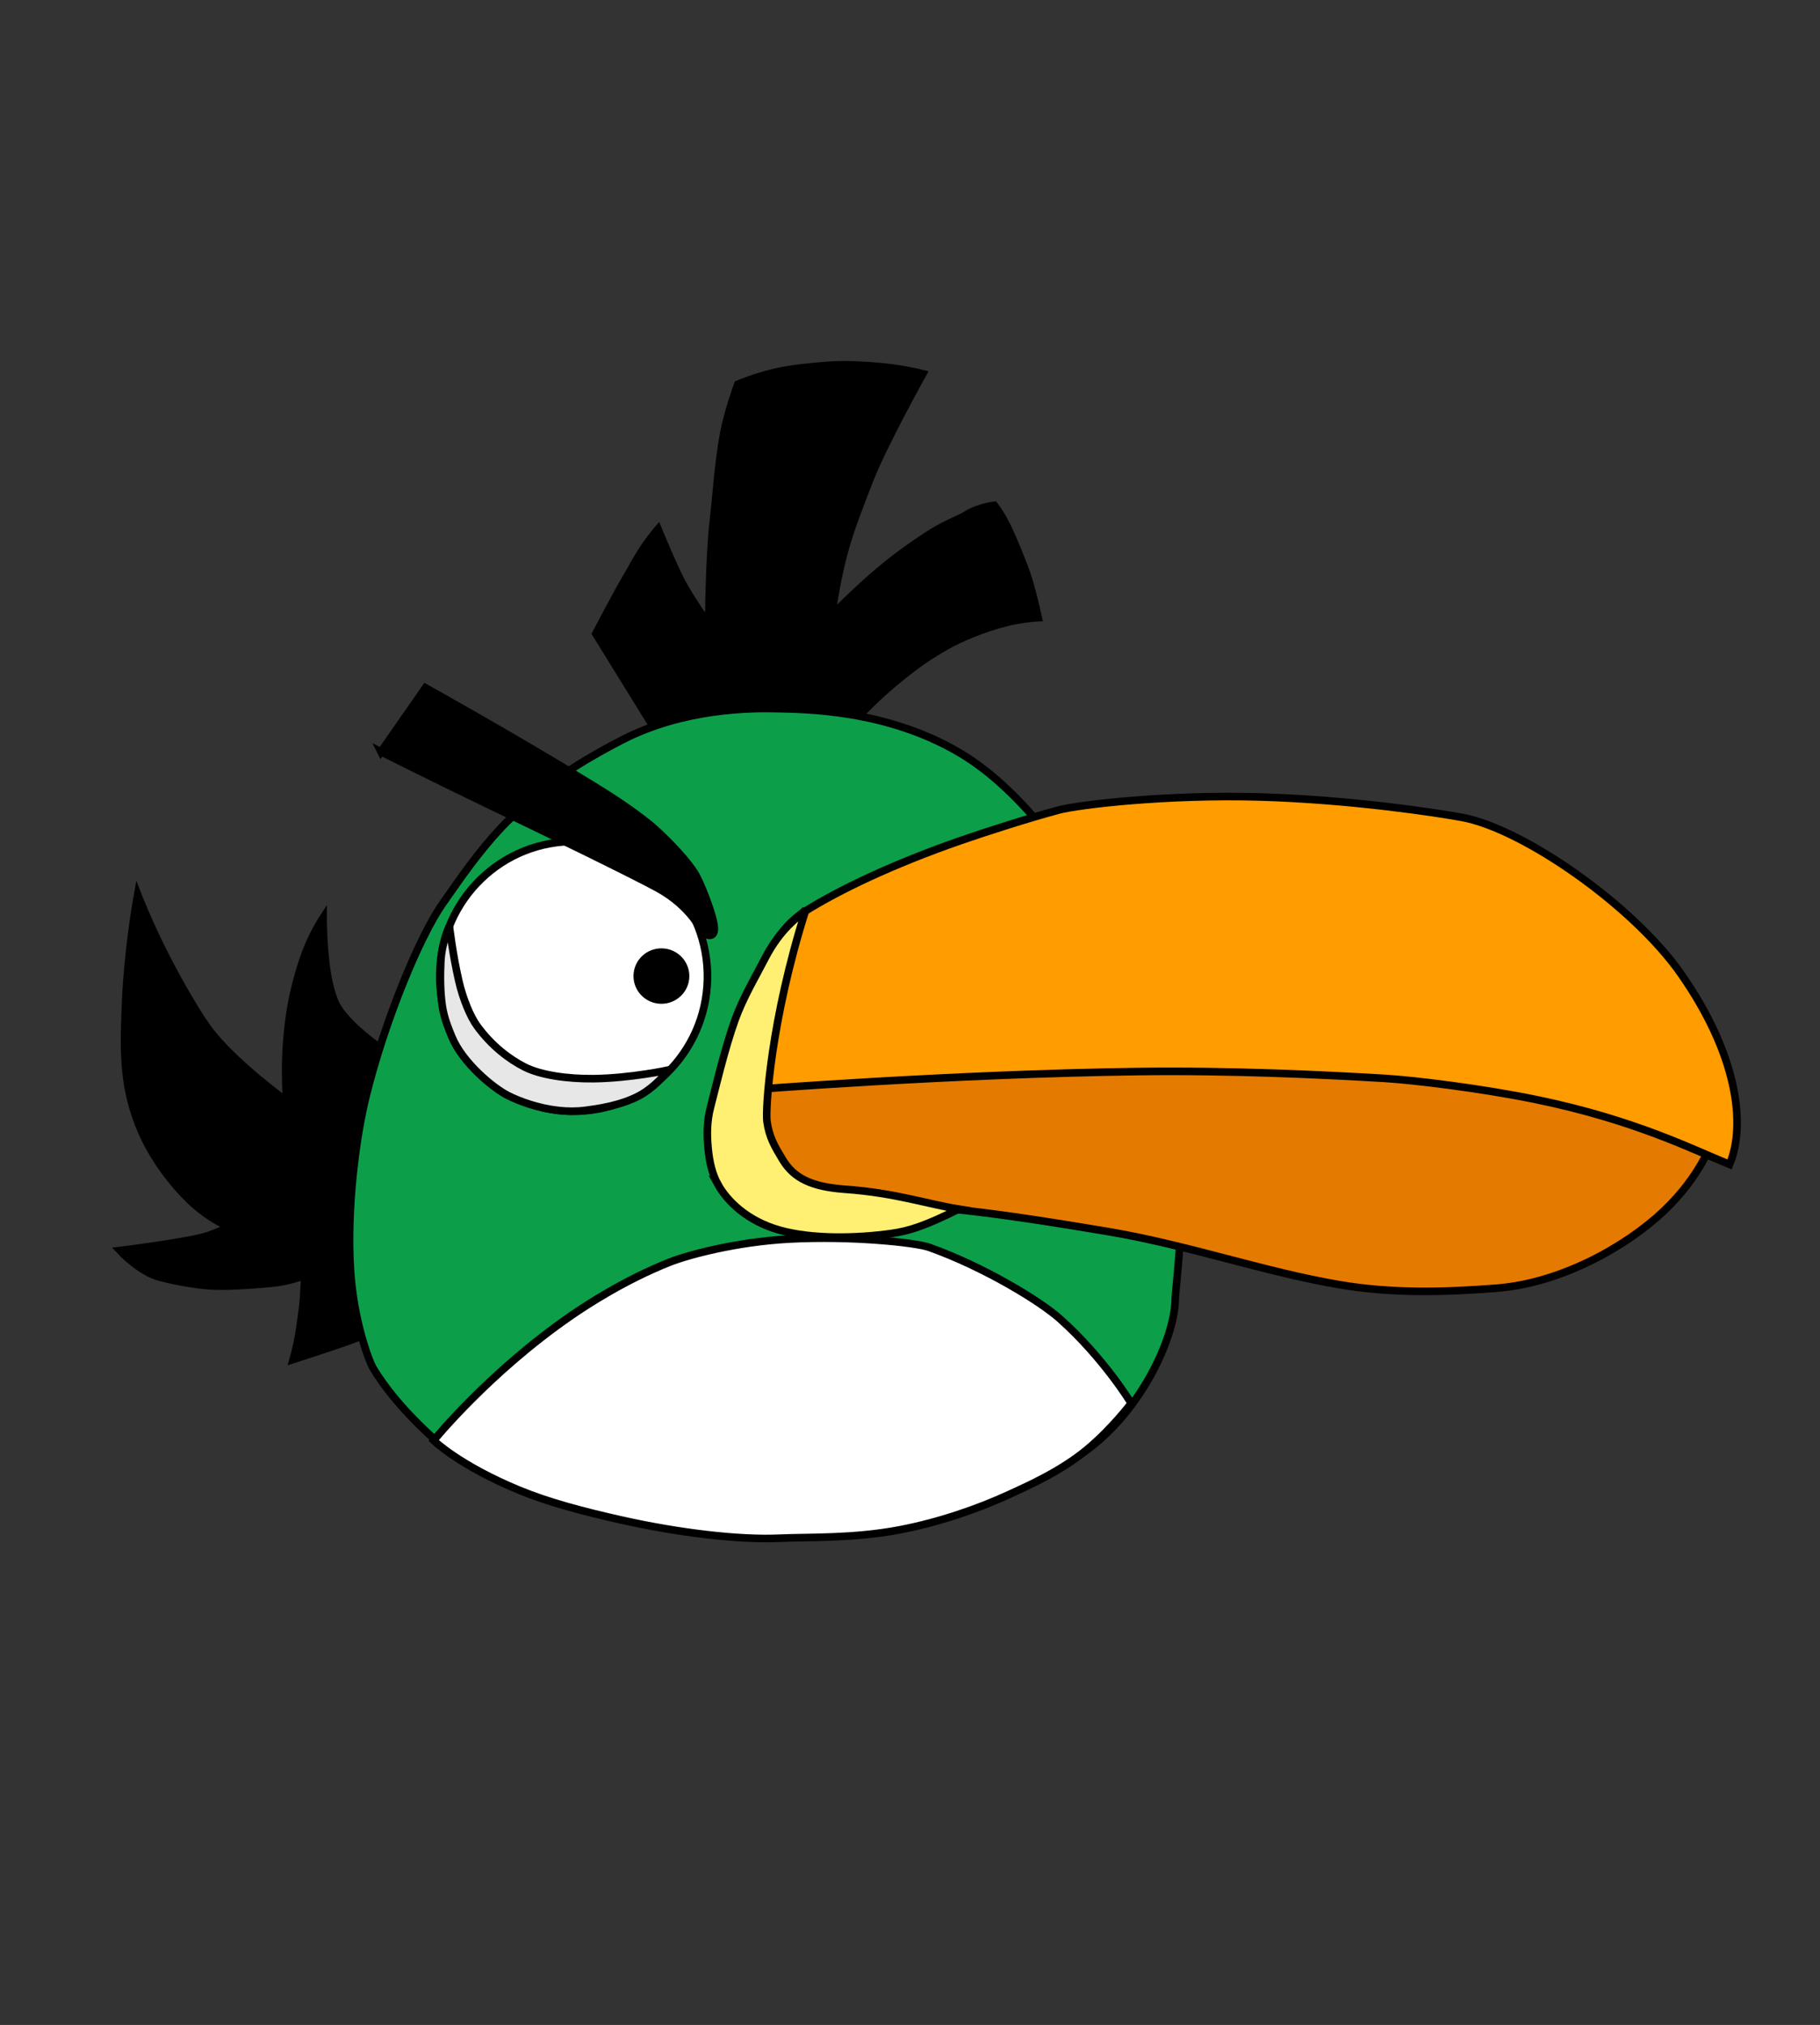 <?xml version="1.0" encoding="UTF-8"?>
<svg width="240" height="266.97" xmlns="http://www.w3.org/2000/svg" xmlns:svg="http://www.w3.org/2000/svg">
 <rect width="100%" height="100%" fill="#333333" stroke="none"/>
 <title>DESTINY SCHOOL</title>

 <g>
  <title>Layer 1</title>
  <g transform="rotate(1.201 98.537,182.543) " stroke="null" id="svg_12"/>
  <path transform="rotate(1.201 33.676,148.698) " stroke="null" d="m37.724,145.086c0,0 -0.258,-2.731 -0.215,-5.897c0.036,-2.576 0.327,-5.441 0.667,-7.359c0.34,-1.917 1.012,-4.761 1.908,-7.077c0.852,-2.202 1.939,-3.927 1.939,-3.927c0,0 0.059,3.167 0.519,6.272c0.283,1.911 0.784,3.798 1.322,4.907c1.398,2.88 6.592,6.197 6.592,6.197l0.737,36.346c0,0 -2.853,1.306 -4.55,1.959c-2.155,0.829 -7.337,2.614 -7.337,2.614c0,0 0.337,-1.283 0.592,-2.799c0.237,-1.41 0.39,-3.023 0.501,-3.991c0.183,-1.602 0.179,-4.319 0.179,-4.319c0,0 -1.988,0.862 -4.487,1.141c-2.727,0.303 -6.061,0.594 -8.085,0.484c-1.822,-0.1 -4.276,-0.471 -6.442,-0.97c-2.719,-0.626 -5.407,-3.427 -5.407,-3.427c0,0 9.053,-1.323 11.456,-2.163c1.089,-0.38 2.899,-1.246 2.899,-1.246c0,0 -2.084,-0.731 -4.579,-2.803c-2.08,-1.726 -4.446,-4.511 -6.13,-7.389c-1.476,-2.522 -2.564,-5.473 -3.083,-8.323c-0.697,-3.827 -0.536,-7.474 -0.517,-9.658c0.068,-7.828 1.307,-15.378 1.307,-15.378c0,0 1.277,3.102 3.196,6.793c1.981,3.812 4.632,8.252 6.368,10.554c3.318,4.4 10.649,9.462 10.649,9.462l0,0l0,0z" fill="#000000" id="svg_15"/>
  <path transform="rotate(1.201 107.949,72.497) " stroke="null" d="m87.107,96.973l-8.296,-12.813c0,0 2.577,-5.229 3.953,-7.657c0.574,-1.014 1.265,-2.429 2.052,-3.662c0.923,-1.446 1.905,-2.642 1.905,-2.642c0,0 2.109,4.848 3.299,6.98c1.12,2.005 3.647,5.455 3.647,5.455c0,0 -0.128,-8.976 0.333,-13.705c0.29,-2.975 0.488,-7.818 1.126,-11.557c0.517,-3.03 1.714,-6.483 1.714,-6.483c0,0 2.275,-1.025 4.894,-1.689c2.418,-0.613 5.13,-0.861 6.612,-1.021c2.765,-0.297 5.434,-0.101 6.545,-0.047c3.309,0.159 6.316,0.855 6.316,0.855c0,0 -5.092,9.599 -6.787,14.312c-0.872,2.424 -2.223,5.951 -3.041,9.186c-1.086,4.295 -1.525,8.648 -1.525,8.648c0,0 4.502,-4.985 9.272,-8.581c1.534,-1.156 3.156,-2.348 4.588,-3.181c1.561,-0.909 2.896,-1.429 3.643,-1.928c1.518,-1.016 3.633,-1.312 3.633,-1.312c0,0 0.686,0.837 1.323,1.977c0.832,1.487 1.718,3.49 2.27,4.82c0.335,0.808 0.808,1.903 1.165,3.02c0.762,2.385 1.339,4.87 1.339,4.87c0,0 -2.023,0.127 -4.435,0.801c-2.63,0.736 -5.741,2.069 -7.654,3.227c-0.799,0.484 -1.874,1.142 -2.92,1.902c-1.74,1.264 -3.574,2.812 -5.19,4.315c-2.905,2.703 -4.894,5.239 -4.894,5.239l-24.887,0.669l0,0z" fill="#000000" id="svg_16"/>
  <g id="svg_5"/>
  <path id="svg_2" transform="rotate(1.201 101.211,147.852) " stroke="null" d="m155.456,170.227c0,5.176 -4.347,15.137 -11.884,20.54c-5.519,3.956 -11.941,6.756 -18.818,8.759c-8.799,2.563 -17.764,2.766 -23.32,2.766c-4.714,0 -12.295,-0.629 -20.221,-2.373c-6.726,-1.48 -22.652,-8.954 -22.652,-8.954c0,0 -5.404,-4.336 -8.634,-9.455c-0.692,-1.097 -2.755,-6.484 -3.295,-12.982c-0.67,-8.059 0.352,-17.429 1.572,-22.848c2.315,-10.288 6.688,-21.339 9.567,-25.634c2.425,-3.618 4.571,-6.901 7.563,-10.233c0.99,-1.102 2.201,-2.21 3.374,-3.336c3.707,-3.559 8.417,-6.415 12.266,-8.502c8.074,-4.377 17.012,-4.566 20.207,-4.561c3.59,0.006 14.59,-0.242 24.475,5.39c8.681,4.945 15.774,15.217 21.096,23.335c12.515,19.094 8.704,44.514 8.704,48.089z" fill="#0d9e4a"/>
  <path id="svg_3" stroke="null" d="m75.334,173.444c2.094,-1.442 7.065,-4.696 12.97,-7.037c2.411,-0.956 8.815,-2.677 15.751,-3.049c8.226,-0.441 16.705,0.46 18.487,1.094c7.206,2.562 14.617,7.088 17.241,9.432c5.783,5.166 9.388,11.123 9.388,11.123c0,0 -2.516,3.35 -5.831,6.104c-3.452,2.868 -7.755,4.767 -10.219,5.903c-4.33,1.995 -9.497,3.732 -14.499,4.683c-6.133,1.167 -12.017,0.93 -15.802,1.102c-5.432,0.248 -13.442,-0.728 -20.943,-2.414c-4.906,-1.103 -9.48,-2.297 -13.373,-3.901c-7.964,-3.28 -11.317,-6.574 -11.317,-6.574c0,0 7.314,-9.007 18.148,-16.466z" fill="#ffffff"/>
  <path id="svg_4" transform="rotate(1.201 75.64,128.73) " stroke="null" d="m57.988,128.73c0,-9.823 7.903,-17.785 17.652,-17.785c9.749,0 17.652,7.963 17.652,17.785c0,9.823 -7.903,17.785 -17.652,17.785c-9.749,0 -17.652,-7.963 -17.652,-17.785z" fill="#ffffff"/>
  <path id="svg_6" transform="rotate(1.201 87.219,128.686) " stroke="null" d="m84.036,128.686c0,-1.743 1.425,-3.155 3.183,-3.155c1.758,0 3.183,1.413 3.183,3.155c0,1.743 -1.425,3.155 -3.183,3.155c-1.758,0 -3.183,-1.413 -3.183,-3.155z" fill="#000000"/>
  <path id="svg_7" transform="rotate(1.201 72.302,106.946) " stroke="null" d="m50.078,99.578l5.695,-8.554c0,0 11.818,6.248 22.319,12.392c2.945,1.723 5.48,3.345 7.73,5.105c0.995,0.778 4.227,3.673 5.916,6.129c0.752,1.094 2.657,5.593 2.778,7.179c0.139,1.829 -1.571,0.684 -1.571,0.684c0,0 -1.467,-3.345 -5.963,-5.703c-2.882,-1.512 -13.383,-6.38 -22.336,-10.453c-7.911,-3.599 -14.568,-6.78 -14.568,-6.78l0,0z" fill="#000000"/>
  <path id="svg_8" transform="rotate(1.201 73.14,134.424) " stroke="null" d="m59.002,122.391c0,0 0.5,3.665 1.404,7.238c0.594,2.35 1.621,4.66 2.537,5.863c1.974,2.59 4.35,4.297 6.374,5.268c2.095,1.005 5.595,1.456 9.106,1.343c4.872,-0.157 9.903,-1.353 9.903,-1.353c0,0 -1.662,2.262 -3.851,3.483c-2.44,1.361 -5.504,1.835 -7.01,2.067c-1.198,0.184 -2.411,0.194 -3.581,0.089c-2.695,-0.242 -5.165,-1.096 -6.709,-1.837c-1.962,-0.942 -6.046,-4.175 -7.53,-7.554c-0.45,-1.025 -1.083,-2.461 -1.353,-4.035c-0.327,-1.913 -0.368,-4.028 -0.321,-5.851c0.067,-2.59 1.031,-4.72 1.031,-4.72l0,0l0,0z" fill="#e7e7e7"/>
  <g id="svg_21">
   <path id="svg_9" transform="rotate(1.201 162.472,153.858) " stroke="null" d="m101.011,156.889c-0.888,-0.982 -1.412,-2.1 -1.594,-3.344c-0.687,-4.679 0.426,-11.399 0.426,-11.399c0,0 12.459,-1.616 28.364,-2.804c9.475,-0.707 20.349,-0.862 30.364,-1.229c10.618,-0.389 20.914,0.164 27.496,0.512c8.52,0.45 21.886,3.335 29.684,6.184c5.883,2.15 10.002,4.155 10.002,4.155c0,0 -1.399,4.731 -6.268,9.522c-4.933,4.854 -13.39,9.773 -21.768,10.61c-6.829,0.683 -13.748,1.02 -20.811,-0.029c-9.918,-1.474 -20.119,-4.834 -30.749,-6.379c-7.362,-1.07 -14.656,-2.079 -21.121,-2.558c-8.182,-0.606 -16.513,-0.486 -20.917,-1.264c-2.038,-0.36 -2.845,-1.686 -3.108,-1.976l-0,0z" fill="#e57a00"/>
   <path id="svg_19" d="m100.5,141.53c69,-8.5 118,6 126,9.47c-4,-3.03 -21.5,-10.47 -32,-11.47c-10.5,-1 -76.5,-6 -94,2z" stroke-linecap="null" stroke-linejoin="null" stroke-dasharray="null" stroke-width="null" stroke="null" fill="#7f0000"/>
  </g>
  <path id="svg_22" stroke="null" transform="rotate(1.201 164.217,128.603) " d="m99.8,135.907c0.423,-2.839 1.598,-8.315 1.598,-8.315c0,0 0.857,-3.789 4.656,-6.27c4.393,-2.869 11.234,-6.355 20.324,-9.732c3.296,-1.224 8.955,-3.161 12.75,-4.265c2.656,-0.772 14.312,-2.389 26.597,-2.287c11.954,0.099 23.366,1.598 26.673,2.141c8.043,1.321 22.732,11.092 29.235,19.988c7.603,10.4 9.061,19.628 6.951,25.007c-4.481,-1.684 -12.427,-5.571 -25.629,-8.005c-7.27,-1.34 -16.239,-2.233 -20.049,-2.381c-7.66,-0.297 -20.089,-0.65 -32.69,-0.216c-24.744,0.851 -51.243,3.496 -51.243,3.496c0,0 0.384,-6.181 0.828,-9.16z" fill="#ff9c00"/>
  <path id="svg_23" stroke="null" transform="rotate(1.201 110.121,141.555) " d="m94.967,156.459c-0.722,-1.244 -1.183,-2.839 -1.396,-4.858c-0.162,-1.529 -0.261,-3.302 0.232,-5.348c0.494,-2.047 1.687,-7.716 3.004,-11.588c1,-2.938 2.594,-5.74 3.744,-8.091c2.01,-4.106 4.278,-5.538 5.257,-6.559c-4.314,14.621 -4.793,26.388 -4.533,28.026c0.329,2.074 1.095,3.279 2.153,4.963c1.544,2.458 3.927,3.54 8.381,3.763c6.54,0.326 10.814,1.717 14.994,2.296c-4.261,2.232 -6.405,3.014 -8.852,3.405c-4.357,0.697 -10.343,1.022 -14.8,-0.158c-4.145,-1.097 -6.872,-3.592 -8.185,-5.851l-0,0l0,-0z" fill="#ffef73"/>
 </g>
</svg>
